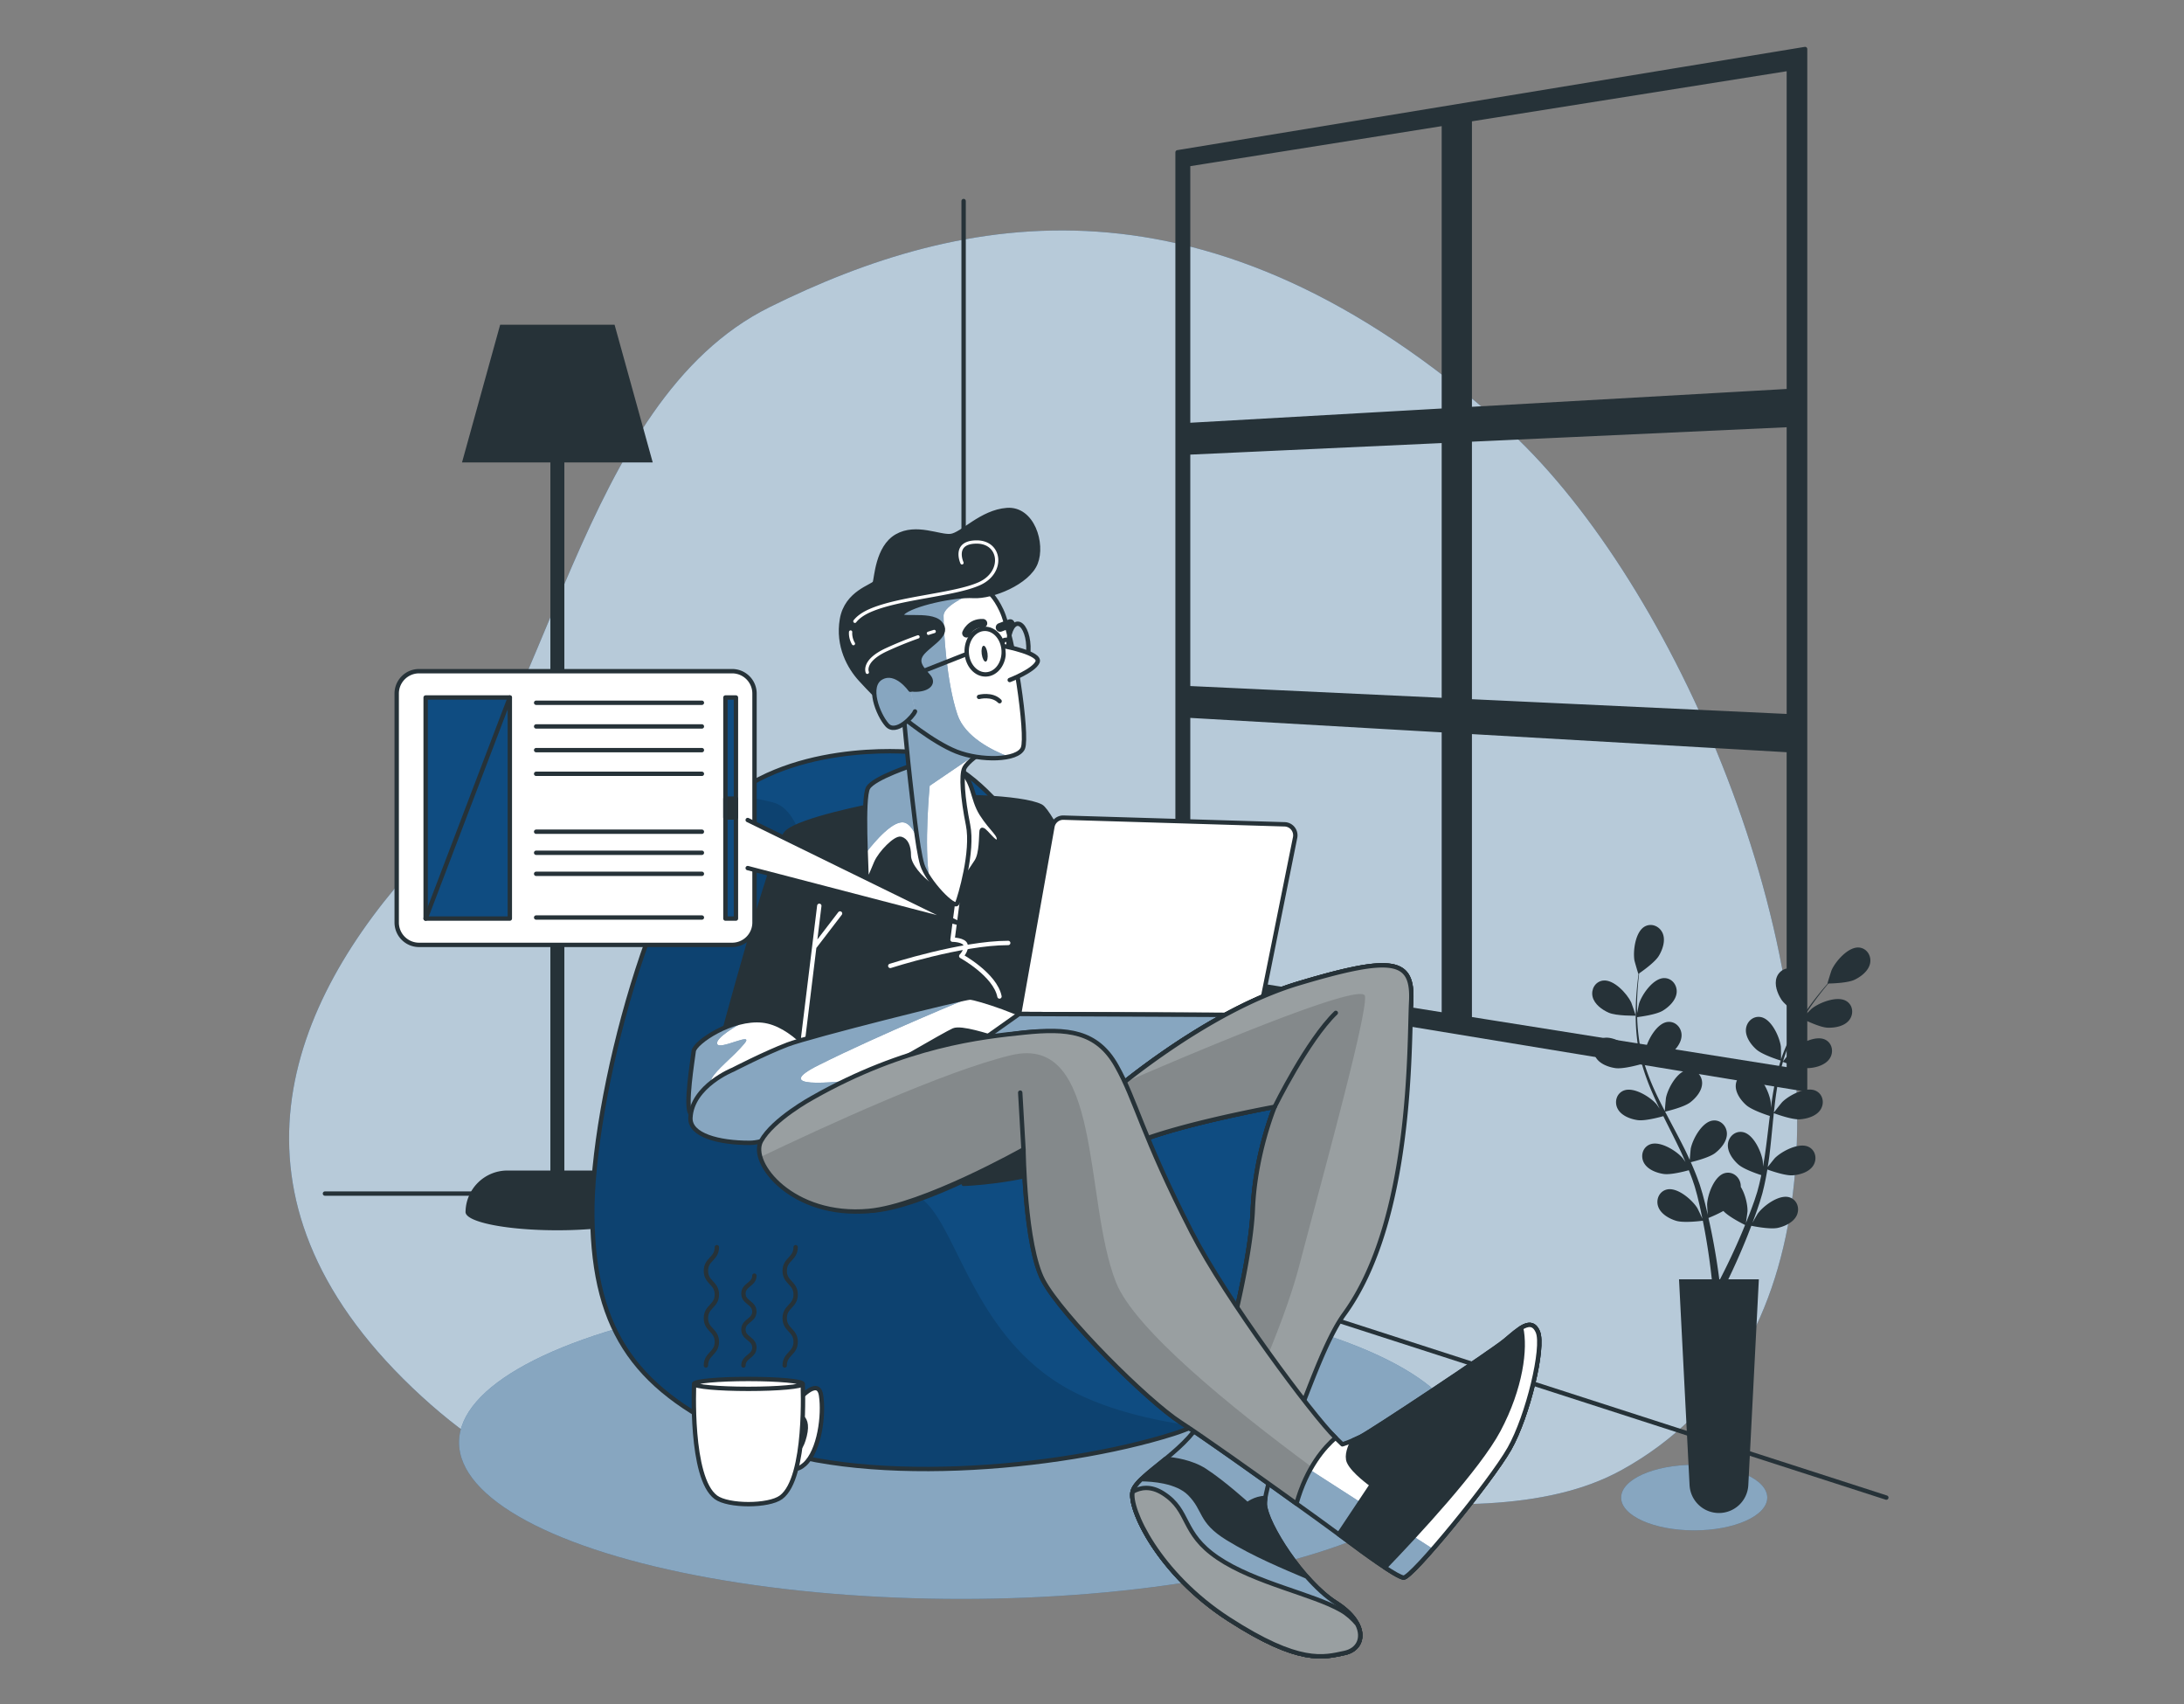 <svg xmlns="http://www.w3.org/2000/svg" xmlns:xlink="http://www.w3.org/1999/xlink" xml:space="preserve" style="enable-background:new 0 0 500 500" viewBox="0 60 500 390"><rect x="0" y="60" width="500" height="390" fill="#808080" stroke="none"/><path d="M410.461 333.102c7.476-61.053-28.744-142.198-66.297-175.706-67.793-60.492-124.114-48.794-167.919-27.126-43.805 21.668-50.063 94.005-80.309 126.734-30.246 32.729-47.452 76.751-1.561 120.574 45.891 43.823 82.913 21.555 130.89 18.778 47.977-2.777 111.598 19.104 146.018.077 24.034-13.287 35.874-36.346 39.178-63.331z" style="fill:#0f4c81"/><path d="M410.461 333.102c7.476-61.053-28.744-142.198-66.297-175.706-67.793-60.492-124.114-48.794-167.919-27.126-43.805 21.668-50.063 94.005-80.309 126.734-30.246 32.729-47.452 76.751-1.561 120.574 45.891 43.823 82.913 21.555 130.89 18.778 47.977-2.777 111.598 19.104 146.018.077 24.034-13.287 35.874-36.346 39.178-63.331z" style="opacity:.7;fill:#fff"/><path d="M220.608 330.952V106.013M74.393 333.177h141.892l215.567 69.582" style="fill:none;stroke:#263238;stroke-linecap:round;stroke-linejoin:round;stroke-miterlimit:10"/><path d="M139.032 327.902h-9.829V165.837h20.23l-8.732-31.51h-26.196l-8.732 31.51h20.229v162.065h-9.829c-5.241 0-9.493 4.201-9.591 9.418-.002.024-.009.048-.009.072 0 .011.004.021.004.031 0 .026-.004.052-.004.079h.014c.294 2.26 9.578 4.075 20.996 4.075 11.419 0 20.703-1.815 20.997-4.075h.052a9.6 9.6 0 0 0-9.6-9.6z" style="fill:#263238"/><path d="M269.589 94.858v190.825l143.667 23.636V71.222L269.589 94.858zm139.943 54.64-73.049 4.137V87.342l73.049-11.624v73.78zm-73.049 11.115 73.049-3.349v66.661l-73.049-3.415v-59.897zm-5.928 59.619-58.552-2.737V163.57l58.552-2.685v59.347zm0-131.947v65.686l-58.552 3.316V97.602l58.552-9.317zm-58.552 135.493 58.552 3.369v65.109l-58.552-9.317v-59.161zm64.48 69.421v-65.712l73.049 4.203v73.133l-73.049-11.624z" style="fill:#263238;stroke:#263238;stroke-linecap:round;stroke-linejoin:round;stroke-miterlimit:10"/><ellipse cx="220.037" cy="390.139" rx="114.946" ry="35.814" style="fill:#0f4c81"/><ellipse cx="220.037" cy="390.139" rx="114.946" ry="35.814" style="opacity:.5;fill:#fff"/><defs><path id="a" d="M210.326 232.238s-26.05-3.085-43.188 10.283-31.877 69.237-31.534 95.972c.343 26.735 10.283 40.103 35.304 51.071 25.021 10.968 71.637 6.855 97.686-1.371 26.05-8.226 34.619-37.018 34.276-52.442-.343-15.424-17.481-33.248-23.308-37.018-5.827-3.77-22.279-11.654-30.506-23.993-8.225-12.34-20.222-39.075-38.73-42.502z"/></defs><use xlink:href="#a" style="overflow:visible;fill:#0f4c81"/><clipPath id="b"><use xlink:href="#a" style="overflow:visible"/></clipPath><path d="M273.372 386.372c-9.85-1.33-21.53-4.003-30.372-9.372-18.667-11.333-23.333-32.667-30-40.667-6.667-8-18.667-7.333-24-16-5.333-8.667 3.333-72.667-12-76.667-4.12-1.075-7.222-1.424-9.566-1.365-.098.075-.199.143-.296.218-17.138 13.368-31.877 69.237-31.534 95.973.343 26.735 10.283 40.103 35.304 51.071 25.021 10.968 71.637 6.855 97.686-1.371a43.665 43.665 0 0 0 4.778-1.82z" style="opacity:.13;clip-path:url(#b)"/><use xlink:href="#a" style="overflow:visible;fill:none;stroke:#263238;stroke-linecap:round;stroke-linejoin:round;stroke-miterlimit:10"/><path d="M200.068 244.319s-17 3.25-20 6.25-15.5 50-15.5 50 5.5-1.5 10.5.5 5.5 7.25 6 9.75.75 9 .75 9 50.534-4.514 61.284-7.014 27.11-3.65 27.11-3.65-27.644-62.336-31.894-64.586-22-2.5-24.5-2-13.75 1.75-13.75 1.75z" style="fill:#263238;stroke:#263238;stroke-linecap:round;stroke-linejoin:round;stroke-miterlimit:10"/><path d="m183.318 302.069 4.25-34.75M186.568 276.569l5.75-7.5M203.818 281.069s16.25-5.25 27-5.25" style="fill:none;stroke:#fff;stroke-linecap:round;stroke-linejoin:round;stroke-miterlimit:10"/><path d="m219.156 266.736-1.088 8.333s2.75 0 3 1.25-1 2.5-1 2.5 7.75 4.25 8.75 9.25" style="fill:none;stroke:#fff;stroke-linecap:round;stroke-linejoin:round;stroke-miterlimit:10"/><defs><path id="c" d="M209.401 234.986s-9.333 3-10.667 5.333c-1.333 2.333-.333 18.667-.333 20.667s1.167-1.167 2.167-3.5c1-2.333 4.5-5.833 5.667-5.5 1.167.333 1.833 1.667 1.833 3.833 0 2.167 2.667 5.167 5 6.833 2.333 1.667 4.5 3.333 4.5 3.333s4.833-7 6-8.833c1.167-1.833 1-5.667 1.167-7 .167-1.333 3.167 3.667 3.833 2.333.667-1.333-1.5-2.5-3.833-6.167s-1.667-7.5-5.167-10.167c-3.5-2.665-7.5-1.832-10.167-1.165z"/></defs><use xlink:href="#c" style="overflow:visible;fill:#fff"/><clipPath id="d"><use xlink:href="#c" style="overflow:visible"/></clipPath><path d="M198.735 240.319c-.89 1.557-.74 9.344-.543 14.951 2.125-2.743 6.514-7.915 9.057-6.937 3.237 1.245 4.482 10.458 4.482 10.458l-2.187-23.84-.143.035s-9.333 3-10.666 5.333z" style="clip-path:url(#d);fill:#0f4c81"/><path d="M198.735 240.319c-.89 1.557-.74 9.344-.543 14.951 2.125-2.743 6.514-7.915 9.057-6.937 3.237 1.245 4.482 10.458 4.482 10.458l-2.187-23.84-.143.035s-9.333 3-10.666 5.333z" style="opacity:.5;clip-path:url(#d);fill:#fff"/><use xlink:href="#c" style="overflow:visible;fill:none;stroke:#263238;stroke-linecap:round;stroke-linejoin:round;stroke-miterlimit:10"/><defs><path id="e" d="M187.318 302.569s-5.75-8.25-12.75-9-15.5 5-15.75 7-2 12.75-.75 14.25 6 2.75 15.25-.25 13-6.75 14-12z"/></defs><use xlink:href="#e" style="overflow:visible;fill:#fff"/><clipPath id="f"><use xlink:href="#e" style="overflow:visible"/></clipPath><path d="M163.925 314.565s-1.992-5.727-.996-7.719 4.98-4.98 7.47-7.968c2.49-2.988-5.831 1.691-6.225 0-.317-1.361 4.384-4.075 6.235-5.085-5.82 1.114-11.39 5.162-11.591 6.776-.25 2-2 12.75-.75 14.25.645.774 2.232 1.477 4.881 1.568.603-1.052.976-1.822.976-1.822z" style="clip-path:url(#f);fill:#0f4c81"/><path d="M163.925 314.565s-1.992-5.727-.996-7.719 4.98-4.98 7.47-7.968c2.49-2.988-5.831 1.691-6.225 0-.317-1.361 4.384-4.075 6.235-5.085-5.82 1.114-11.39 5.162-11.591 6.776-.25 2-2 12.75-.75 14.25.645.774 2.232 1.477 4.881 1.568.603-1.052.976-1.822.976-1.822z" style="opacity:.5;clip-path:url(#f);fill:#fff"/><use xlink:href="#e" style="overflow:visible;fill:none;stroke:#263238;stroke-linecap:round;stroke-linejoin:round;stroke-miterlimit:10"/><defs><path id="g" d="M167.818 304.819s-9.382 3.724-9.75 11c-.204 4.026 6.5 5.75 13.5 5.75s17-8.75 23.5-12.5 21.5-12.5 23.25-13.25 7.75 1.25 10.25 2 7.25.75 7.25.75 3.5 5.5 5.25 5.5-3.75-8.25-4.5-10-13-5.75-14.5-5.75-36.5 8.75-41.75 10.75-12.5 5.75-12.5 5.75z"/></defs><use xlink:href="#g" style="overflow:visible;fill:#fff"/><clipPath id="h"><use xlink:href="#g" style="overflow:visible"/></clipPath><path d="M187.425 303.778c14.296-7.148 34.643-15.459 34.643-15.459-1.5 0-36.5 8.75-41.75 10.75s-12.5 5.75-12.5 5.75-9.382 3.724-9.75 11c-.204 4.026 6.5 5.75 13.5 5.75s17-8.75 23.5-12.5c1.103-.636 2.453-1.418 3.939-2.279-9.551 1.23-22.312 2.353-11.582-3.012z" style="clip-path:url(#h);fill:#0f4c81"/><path d="M187.425 303.778c14.296-7.148 34.643-15.459 34.643-15.459-1.5 0-36.5 8.75-41.75 10.75s-12.5 5.75-12.5 5.75-9.382 3.724-9.75 11c-.204 4.026 6.5 5.75 13.5 5.75s17-8.75 23.5-12.5c1.103-.636 2.453-1.418 3.939-2.279-9.551 1.23-22.312 2.353-11.582-3.012z" style="opacity:.5;clip-path:url(#h);fill:#fff"/><use xlink:href="#g" style="overflow:visible;fill:none;stroke:#263238;stroke-linecap:round;stroke-linejoin:round;stroke-miterlimit:10"/><path d="m240.936 249.217-7.618 42.853 55 .25 8.181-40.636a2.523 2.523 0 0 0-2.398-3.021l-50.602-1.527a2.524 2.524 0 0 0-2.563 2.081z" style="fill:#fff;stroke:#263238;stroke-linecap:round;stroke-linejoin:round;stroke-miterlimit:10"/><defs><path id="i" d="m233.318 292.069-26.781 18.942 61.25-1.75 20.531-16.942z"/></defs><use xlink:href="#i" style="overflow:visible;fill:#fff"/><clipPath id="j"><use xlink:href="#i" style="overflow:visible"/></clipPath><path d="m233.318 292.069-26.781 18.942 61.25-1.75 20.531-16.942z" style="clip-path:url(#j);fill:#0f4c81"/><path d="m233.318 292.069-26.781 18.942 61.25-1.75 20.531-16.942z" style="opacity:.5;clip-path:url(#j);fill:#fff"/><use xlink:href="#i" style="overflow:visible;fill:none;stroke:#263238;stroke-linecap:round;stroke-linejoin:round;stroke-miterlimit:10"/><defs><path id="k" d="M253.568 310.819s22-19.25 43.75-25.75 26.25-5.5 25.75 4.25-11 60.75-18 73.75-15.75 36.75-15.5 41.25 8.75 17.75 16.25 22.5 6.75 10.5 2 11.5-10.25 2.75-26.5-7.75-23-25.5-22-29.25 11.5-8.75 15.75-16.25 11.25-35.5 11.75-48.25 5-23.5 5-23.5-27.5 5-35.5 10l-2.75-12.5z"/></defs><use xlink:href="#k" style="overflow:visible;fill:#fff"/><clipPath id="l"><use xlink:href="#k" style="overflow:visible"/></clipPath><path d="M253.568 310.819s22-19.25 43.75-25.75 26.25-5.5 25.75 4.25-11 60.75-18 73.75-15.75 36.75-15.5 41.25 8.75 17.75 16.25 22.5 6.75 10.5 2 11.5-10.25 2.75-26.5-7.75-23-25.5-22-29.25 11.5-8.75 15.75-16.25 11.25-35.5 11.75-48.25 5-23.5 5-23.5-27.5 5-35.5 10l-2.75-12.5z" style="clip-path:url(#l);fill:#0f4c81"/><path d="M253.568 310.819s22-19.25 43.75-25.75 26.25-5.5 25.75 4.25-11 60.75-18 73.75-15.75 36.75-15.5 41.25 8.75 17.75 16.25 22.5 6.75 10.5 2 11.5-10.25 2.75-26.5-7.75-23-25.5-22-29.25 11.5-8.75 15.75-16.25 11.25-35.5 11.75-48.25 5-23.5 5-23.5-27.5 5-35.5 10l-2.75-12.5z" style="opacity:.5;clip-path:url(#l);fill:#fff"/><use xlink:href="#k" style="overflow:visible;fill:none;stroke:#263238;stroke-linecap:round;stroke-linejoin:round;stroke-miterlimit:10"/><path d="M275.068 385.069a18.467 18.467 0 0 1-1.063 1.639c3.856.433 9.421 1.799 14.063 5.861a45.539 45.539 0 0 1 3.419 3.306c2.928-9.345 8.681-23.706 13.581-32.806 7-13 17.5-64 18-73.75s-4-10.75-25.75-4.25-43.75 25.75-43.75 25.75l2.75 12.5c8-5 35.5-10 35.5-10s-4.5 10.75-5 23.5-7.5 40.75-11.75 48.25z" style="fill:#fff;stroke:#263238;stroke-linecap:round;stroke-linejoin:round;stroke-miterlimit:10"/><defs><path id="m" d="M275.068 385.069a18.467 18.467 0 0 1-1.063 1.639c3.856.433 9.421 1.799 14.063 5.861a45.539 45.539 0 0 1 3.419 3.306c4.793-6.432 10.18-26.75 16.262-35.106 15.715-21.59 14.819-61.7 15.319-71.45s-4-10.75-25.75-4.25-43.75 25.75-43.75 25.75l2.75 12.5c8-5 35.5-10 35.5-10s-4.5 10.75-5 23.5-7.5 40.75-11.75 48.25z"/></defs><use xlink:href="#m" style="overflow:visible;fill:#263238"/><clipPath id="n"><use xlink:href="#m" style="overflow:visible"/></clipPath><path d="M275.068 385.069a18.467 18.467 0 0 1-1.063 1.639c3.856.433 9.421 1.799 14.063 5.861a45.539 45.539 0 0 1 3.419 3.306c4.793-6.432 10.18-26.75 16.262-35.106 15.715-21.59 14.819-61.7 15.319-71.45s-4-10.75-25.75-4.25-43.75 25.75-43.75 25.75l2.75 12.5c8-5 35.5-10 35.5-10s-4.5 10.75-5 23.5-7.5 40.75-11.75 48.25z" style="opacity:.53;clip-path:url(#n);fill:#fff"/><path d="M312.5 288c-.395-3.55-39.063 12.815-55.37 19.882-2.263 1.803-3.562 2.937-3.562 2.937l2.75 12.5c8-5 35.5-10 35.5-10s-4.5 10.75-5 23.5-7.5 40.75-11.75 48.25a18.467 18.467 0 0 1-1.063 1.639c2.251.253 5.084.829 7.975 2.068 6.056-12.804 12.473-27.648 15.519-39.276C303 328.5 313 292.5 312.5 288z" style="opacity:.14;clip-path:url(#n)"/><path d="M291.818 313.319s7.5-15.25 14-21.5" style="clip-path:url(#n);fill:none;stroke:#263238;stroke-linecap:round;stroke-linejoin:round;stroke-miterlimit:10"/><use xlink:href="#m" style="overflow:visible;fill:none;stroke:#263238;stroke-linecap:round;stroke-linejoin:round;stroke-miterlimit:10"/><path d="M220.608 330.952s12.339-.343 23.65-4.456c11.311-4.113-9.255-11.654-17.138-7.541-7.883 4.114-6.512 11.997-6.512 11.997z" style="fill:#263238;stroke:#263238;stroke-linecap:round;stroke-linejoin:round;stroke-miterlimit:10"/><defs><path id="o" d="M188.068 314.819s-8 4.5-10.75 9.5 9.083 13.333 21.583 12.833 35.417-14.083 35.417-14.083.25 22 4.5 30 23.75 27.5 31.5 32.5 33.75 23.75 37.75 26.75 11.5 8.5 13.25 8.75 20-22 24.25-29.5 8-23.25 6.5-26.75-4.5-.5-7.5 2-30.5 20.75-33 22-4.25 1.75-4.25 1.75-22.5-21.5-34.5-38-13-37.75-17.5-45.75-11-11.5-20.75-10.5-30 6.25-46.5 18.5z"/></defs><use xlink:href="#o" style="overflow:visible;fill:#fff"/><clipPath id="p"><use xlink:href="#o" style="overflow:visible"/></clipPath><path d="M293.853 402.021c6.676 4.784 12.491 9.005 14.215 10.298 4 3 11.5 8.5 13.25 8.75.621.089 3.32-2.659 6.731-6.569l-28.631-18.416-5.565 5.937z" style="clip-path:url(#p);fill:#0f4c81"/><path d="M293.853 402.021c6.676 4.784 12.491 9.005 14.215 10.298 4 3 11.5 8.5 13.25 8.75.621.089 3.32-2.659 6.731-6.569l-28.631-18.416-5.565 5.937z" style="opacity:.5;clip-path:url(#p);fill:#fff"/><use xlink:href="#o" style="overflow:visible;fill:none;stroke:#263238;stroke-linecap:round;stroke-linejoin:round;stroke-miterlimit:10"/><defs><path id="q" d="M305.766 389.066c-5.287-5.158-25.12-31.768-32.947-47.066-11.47-22.418-12.705-30.059-17.205-38.059s-11.296-8.623-21.046-7.623-27.195 2.81-48.599 14.949c0 0-8.984 4.884-11.734 9.884s7.262 17.59 24.667 16c12.458-1.138 35.417-14.083 35.417-14.083s.25 22 4.5 30 23.75 27.5 31.5 32.5c4.915 3.171 17.165 11.868 26.493 18.575 2.34-8.371 6.472-12.958 8.954-15.077z"/></defs><use xlink:href="#q" style="overflow:visible;fill:#263238"/><clipPath id="r"><use xlink:href="#q" style="overflow:visible"/></clipPath><path d="M305.766 389.066c-5.287-5.158-25.12-31.768-32.947-47.066-11.47-22.418-12.705-30.059-17.205-38.059s-11.296-8.623-21.046-7.623-27.195 2.81-48.599 14.949c0 0-8.984 4.884-11.734 9.884s7.262 17.59 24.667 16c12.458-1.138 35.417-14.083 35.417-14.083s.25 22 4.5 30 23.75 27.5 31.5 32.5c4.915 3.171 17.165 11.868 26.493 18.575 2.34-8.371 6.472-12.958 8.954-15.077z" style="opacity:.53;clip-path:url(#r);fill:#fff"/><path d="M255.5 353.5c-7.5-19-3-57-24-52-15.303 3.644-43.346 16.578-57.438 23.329 1.664 5.738 10.865 13.601 24.839 12.324 12.458-1.138 35.417-14.083 35.417-14.083s.25 22 4.5 30 23.75 27.5 31.5 32.5c4.915 3.171 17.165 11.868 26.493 18.575.947-3.385 2.187-6.142 3.492-8.377-18.62-13.755-40.617-31.662-44.803-42.268z" style="opacity:.14;clip-path:url(#r)"/><path d="m234.318 323.069-.75-13" style="clip-path:url(#r);fill:none;stroke:#263238;stroke-linecap:round;stroke-linejoin:round;stroke-miterlimit:10"/><use xlink:href="#q" style="overflow:visible;fill:none;stroke:#263238;stroke-linecap:round;stroke-linejoin:round;stroke-miterlimit:10"/><path d="M308.068 412.319c4 3 11.5 8.5 13.25 8.75s20-22 24.25-29.5 8-23.25 6.5-26.75-4.5-.5-7.5 2-30.5 20.75-33 22c-.655.327-1.254.601-1.788.83-.724 1.368-1.596 3.494-.962 4.92 1 2.25 5.25 5.25 5.25 5.25l-7.563 11.345c.673.494 1.208.889 1.563 1.155z" style="fill:#263238;stroke:#263238;stroke-linecap:round;stroke-linejoin:round;stroke-miterlimit:10"/><defs><path id="s" d="M345.568 391.569c4.25-7.5 8-23.25 6.5-26.75-.869-2.028-2.243-1.868-3.827-.894 1.052 4.678-.01 13.688-5.173 23.394-4.607 8.66-18.847 23.966-26.022 31.421 1.947 1.283 3.572 2.229 4.272 2.329 1.75.25 20-22 24.25-29.5z"/></defs><use xlink:href="#s" style="overflow:visible;fill:#fff"/><clipPath id="t"><use xlink:href="#s" style="overflow:visible"/></clipPath><path d="M321.574 421.004c.064-.029.135-.068.213-.117.023-.015.044-.025.068-.042.101-.067.213-.15.335-.245l.119-.097c.092-.075.189-.157.291-.246.054-.047.107-.093.163-.144a21.307 21.307 0 0 0 .63-.59 31.396 31.396 0 0 0 .887-.887c.229-.236.467-.484.715-.747l.114-.12c.145-.155.296-.317.447-.481l.176-.191c.523-.569 1.077-1.185 1.656-1.841l.045-.051.614-.699.003-.004-4.365-2.808a457.88 457.88 0 0 1-6.638 7.048c.231.152.457.299.677.441l.094.06c.211.135.418.266.618.39l.012.008c.342.212.659.399.96.571.094.053.19.11.279.159.098.054.188.101.28.149a14.115 14.115 0 0 0 .537.267c.109.05.21.092.305.129.051.02.104.042.151.059.135.047.259.083.359.097a.432.432 0 0 0 .189-.037l.066-.031z" style="clip-path:url(#t);fill:#0f4c81"/><path d="M321.574 421.004c.064-.029.135-.068.213-.117.023-.015.044-.025.068-.042.101-.067.213-.15.335-.245l.119-.097c.092-.075.189-.157.291-.246.054-.047.107-.093.163-.144a21.307 21.307 0 0 0 .63-.59 31.396 31.396 0 0 0 .887-.887c.229-.236.467-.484.715-.747l.114-.12c.145-.155.296-.317.447-.481l.176-.191c.523-.569 1.077-1.185 1.656-1.841l.045-.051.614-.699.003-.004-4.365-2.808a457.88 457.88 0 0 1-6.638 7.048c.231.152.457.299.677.441l.094.06c.211.135.418.266.618.39l.012.008c.342.212.659.399.96.571.094.053.19.11.279.159.098.054.188.101.28.149a14.115 14.115 0 0 0 .537.267c.109.05.21.092.305.129.051.02.104.042.151.059.135.047.259.083.359.097a.432.432 0 0 0 .189-.037l.066-.031z" style="opacity:.5;clip-path:url(#t);fill:#fff"/><use xlink:href="#s" style="overflow:visible;fill:none;stroke:#263238;stroke-linecap:round;stroke-linejoin:round;stroke-miterlimit:10"/><path d="M305.818 426.819c-7.5-4.75-16-18-16.25-22.5-.02-.366.025-.87.117-1.474-2.375.029-4.117 1.474-4.117 1.474s-5.5-5-9.75-7.75c-3.045-1.97-6.976-2.526-8.968-2.685-3.631 2.981-6.988 5.395-7.532 7.435-1 3.75 5.75 18.75 22 29.25s21.75 8.75 26.5 7.75 5.5-6.75-2-11.5z" style="fill:#263238;stroke:#263238;stroke-linecap:round;stroke-linejoin:round;stroke-miterlimit:10"/><defs><path id="u" d="M305.818 426.819c-2.214-1.402-4.512-3.554-6.663-5.994-5.16-2.191-12.044-5.037-18.087-8.756-6.5-4-5-6.5-8.75-10.25-2.878-2.878-8.539-3.251-11.024-3.27-1.025.998-1.749 1.917-1.976 2.77-1 3.75 5.75 18.75 22 29.25s21.75 8.75 26.5 7.75 5.5-6.75-2-11.5z"/></defs><use xlink:href="#u" style="overflow:visible;fill:#fff"/><clipPath id="v"><use xlink:href="#u" style="overflow:visible"/></clipPath><path d="M305.818 426.819c-2.214-1.402-4.512-3.554-6.663-5.994-5.16-2.191-12.044-5.037-18.087-8.756-6.5-4-5-6.5-8.75-10.25-2.878-2.878-8.539-3.251-11.024-3.27-1.025.998-1.749 1.917-1.976 2.77-1 3.75 5.75 18.75 22 29.25s21.75 8.75 26.5 7.75 5.5-6.75-2-11.5z" style="clip-path:url(#v);fill:#0f4c81"/><path d="M305.818 426.819c-2.214-1.402-4.512-3.554-6.663-5.994-5.16-2.191-12.044-5.037-18.087-8.756-6.5-4-5-6.5-8.75-10.25-2.878-2.878-8.539-3.251-11.024-3.27-1.025.998-1.749 1.917-1.976 2.77-1 3.75 5.75 18.75 22 29.25s21.75 8.75 26.5 7.75 5.5-6.75-2-11.5z" style="opacity:.5;clip-path:url(#v);fill:#fff"/><use xlink:href="#u" style="overflow:visible;fill:none;stroke:#263238;stroke-linecap:round;stroke-linejoin:round;stroke-miterlimit:10"/><defs><path id="w" d="M307.068 428.569c-6.5-3.75-19.75-6.25-28.25-12s-6.25-10.75-12.5-14.75c-2.872-1.838-5.266-1.405-7.018-.401-.868 3.898 5.899 18.736 22.018 29.151 16.25 10.5 21.75 8.75 26.5 7.75 3.157-.665 4.529-3.43 2.904-6.604-1.026-1.232-2.239-2.329-3.654-3.146z"/></defs><use xlink:href="#w" style="overflow:visible;fill:#263238"/><clipPath id="x"><use xlink:href="#w" style="overflow:visible"/></clipPath><path d="M307.068 428.569c-6.5-3.75-19.75-6.25-28.25-12s-6.25-10.75-12.5-14.75c-2.872-1.838-5.266-1.405-7.018-.401-.868 3.898 5.899 18.736 22.018 29.151 16.25 10.5 21.75 8.75 26.5 7.75 3.157-.665 4.529-3.43 2.904-6.604-1.026-1.232-2.239-2.329-3.654-3.146z" style="opacity:.53;clip-path:url(#x);fill:#fff"/><use xlink:href="#w" style="overflow:visible;fill:none;stroke:#263238;stroke-linecap:round;stroke-linejoin:round;stroke-miterlimit:10"/><path d="M182.491 380.749s4.799-5.827 5.484-1.371c.686 4.456-.343 12.682-3.77 15.767-3.428 3.085-5.141-1.714-5.141-1.714l2.056-2.742s1.714 3.428 3.085-2.057c1.371-5.484-2.742-4.799-2.742-4.799l1.028-3.084z" style="fill:#fff;stroke:#263238;stroke-linecap:round;stroke-linejoin:round;stroke-miterlimit:10"/><path d="M178.817 402.685c-2.84 2.102-12.092 2.102-14.932 0-6.01-4.449-4.977-25.945-4.977-25.945h24.864s1.055 21.496-4.955 25.945z" style="fill:#fff;stroke:#263238;stroke-linecap:round;stroke-linejoin:round;stroke-miterlimit:10"/><path d="M161.61 372.523c0-2.707 2.506-2.707 2.506-5.414 0-2.705-2.506-2.705-2.506-5.411 0-2.708 2.506-2.708 2.506-5.415 0-2.71-2.506-2.71-2.506-5.419 0-2.71 2.506-2.71 2.506-5.419M170.2 372.523c0-2.055 2.506-2.055 2.506-4.109 0-2.055-2.506-2.055-2.506-4.11 0-2.057 2.506-2.057 2.506-4.114 0-2.058-2.506-2.058-2.506-4.116s2.506-2.058 2.506-4.116M179.648 372.523c0-2.707 2.506-2.707 2.506-5.414 0-2.705-2.506-2.705-2.506-5.411 0-2.708 2.506-2.708 2.506-5.415 0-2.71-2.506-2.71-2.506-5.419 0-2.71 2.506-2.71 2.506-5.419" style="fill:none;stroke:#263238;stroke-linecap:round;stroke-linejoin:round;stroke-miterlimit:10"/><path d="M183.772 376.74c0 .626-5.566 1.133-12.432 1.133s-12.432-.507-12.432-1.133c0-.625 5.566-1.132 12.432-1.132s12.432.507 12.432 1.132z" style="fill:#fff;stroke:#263238;stroke-linecap:round;stroke-linejoin:round;stroke-miterlimit:10"/><defs><path id="y" d="M206.721 222.024s1.164 12.631 1.655 16.614c.49 3.984 1.609 15.449 2.759 19.24 1.15 3.791 7.414 10.383 8.021 8.858.607-1.525 3.705-11.822 2.463-17.944-1.242-6.123-1.618-11.445-.844-12.977s3.539-3.308 3.539-3.308-4.935-2.475-9.389-5.468c-4.455-2.994-7.59-6.374-8.204-5.015z"/></defs><use xlink:href="#y" style="overflow:visible;fill:#fff"/><clipPath id="z"><use xlink:href="#y" style="overflow:visible"/></clipPath><path d="m222.768 233.093-1.022-1.946c-1.836-1.007-4.397-2.478-6.821-4.108-4.454-2.994-7.59-6.373-8.203-5.015 0 0 1.164 12.631 1.655 16.614.49 3.984 1.609 15.449 2.759 19.24.281.925.869 2.018 1.602 3.118-1.21-7.541.103-21.153.103-21.153l9.927-6.75z" style="clip-path:url(#z);fill:#0f4c81"/><path d="m222.768 233.093-1.022-1.946c-1.836-1.007-4.397-2.478-6.821-4.108-4.454-2.994-7.59-6.373-8.203-5.015 0 0 1.164 12.631 1.655 16.614.49 3.984 1.609 15.449 2.759 19.24.281.925.869 2.018 1.602 3.118-1.21-7.541.103-21.153.103-21.153l9.927-6.75z" style="opacity:.5;clip-path:url(#z);fill:#fff"/><use xlink:href="#y" style="overflow:visible;fill:none;stroke:#263238;stroke-linecap:round;stroke-linejoin:round;stroke-miterlimit:10"/><defs><path id="A" d="M206.255 223.827s7.201 6.028 12.728 8.204c5.526 2.176 14.01 2.06 15.202-.816 1.193-2.876-2.096-25.598-4.943-31.579s-5.898-6.079-10.921-6.534c-5.023-.455-15.091 3.641-16.858 8.498-1.767 4.857.245 11.742 1.711 15.82 1.466 4.077 3.081 6.407 3.081 6.407z"/></defs><use xlink:href="#A" style="overflow:visible;fill:#fff"/><clipPath id="B"><use xlink:href="#A" style="overflow:visible"/></clipPath><path d="M219.194 223.562c-2.552-7.584-3.177-19.458-3.177-22.635 0-2.451 6.38-5.137 9.296-6.237-1.909-1.182-4.129-1.329-6.991-1.588-5.023-.455-15.091 3.641-16.858 8.498-1.767 4.857.245 11.742 1.711 15.82 1.466 4.077 3.081 6.408 3.081 6.408s7.201 6.028 12.728 8.204c3.682 1.45 8.666 1.876 11.942 1.152-3.905-1.493-10.032-4.57-11.732-9.622z" style="clip-path:url(#B);fill:#0f4c81"/><path d="M219.194 223.562c-2.552-7.584-3.177-19.458-3.177-22.635 0-2.451 6.38-5.137 9.296-6.237-1.909-1.182-4.129-1.329-6.991-1.588-5.023-.455-15.091 3.641-16.858 8.498-1.767 4.857.245 11.742 1.711 15.82 1.466 4.077 3.081 6.408 3.081 6.408s7.201 6.028 12.728 8.204c3.682 1.45 8.666 1.876 11.942 1.152-3.905-1.493-10.032-4.57-11.732-9.622z" style="opacity:.5;clip-path:url(#B);fill:#fff"/><use xlink:href="#A" style="overflow:visible;fill:none;stroke:#263238;stroke-linecap:round;stroke-linejoin:round;stroke-miterlimit:10"/><path d="M229.784 208.973c.113 2.88-1.692 5.29-4.032 5.382-2.34.092-4.329-2.168-4.443-5.048-.113-2.88 1.692-5.29 4.032-5.382 2.34-.093 4.329 2.167 4.443 5.048zM235.443 207.879c.113 2.88-.816 5.255-2.076 5.305-1.26.05-2.373-2.245-2.487-5.125-.113-2.88.816-5.255 2.076-5.305 1.26-.049 2.374 2.245 2.487 5.125z" style="fill:none;stroke:#263238;stroke-linecap:round;stroke-linejoin:round;stroke-miterlimit:10"/><path d="M230.077 207.936s8.26 1.571 7.468 3.561c-.792 1.99-6.382 4.14-6.382 4.14" style="fill:#fff;stroke:#263238;stroke-linecap:round;stroke-linejoin:round;stroke-miterlimit:10"/><path d="M229.571 207.017s.116-1.021 1.393-.368M221.076 209.776l-15.02 5.91" style="fill:none;stroke:#263238;stroke-linecap:round;stroke-linejoin:round;stroke-miterlimit:10"/><path d="M221.276 204.919s.923-2.383 3.744-2.259M231.279 202.726l-2.312.874" style="fill:none;stroke:#263238;stroke-width:2;stroke-linecap:round;stroke-linejoin:round;stroke-miterlimit:10"/><path d="M224.136 219.504s2.972-.784 4.709.982" style="fill:none;stroke:#263238;stroke-linecap:round;stroke-linejoin:round;stroke-miterlimit:10"/><path d="M226.075 209.522c.137 1.003-.047 1.857-.412 1.907-.365.05-.772-.723-.909-1.726-.137-1.003.047-1.857.412-1.907.365-.05.772.723.909 1.726z" style="fill:#263238"/><path d="M207.46 215.727s-1.01 1.998 1.824 2.104c2.833.106 4.738-1.275 3.365-2.962-1.372-1.687-3.396-3.348-1.309-5.607 2.088-2.258 6.148-4.159 3.872-6.681-2.276-2.522-10.673-.233-8.577-2.274s11.806-4.164 16.169-3.901c4.363.264 12.501-3.104 14.285-7.526 1.785-4.423-.713-12.594-6.572-12.146-5.858.448-10.225 5.626-12.824 5.945-2.599.32-7.934-2.517-12.403.053s-4.621 9.758-5.022 10.644c-.4.886-6.442 2.212-7.506 8.348-1.064 6.136 1.74 11.031 4.241 13.761 2.501 2.731 3.631 3.775 3.631 3.775l6.826-3.533z" style="fill:#263238;stroke:#263238;stroke-linecap:round;stroke-linejoin:round;stroke-miterlimit:10"/><path d="M194.736 204.651c-.099 1.516.646 2.659.646 2.659M220.233 188.821s-2.187-4.771 3.38-4.771 6.362 6.958.596 9.543c-5.765 2.584-18.29 3.181-25.05 6.163-1.69.746-2.771 1.59-3.442 2.439M210.165 205.761a87.35 87.35 0 0 0-7.229 2.941c-5.567 2.585-4.374 5.169-4.374 5.169M213.871 204.527s-.486.144-1.317.416" style="fill:none;stroke:#fff;stroke-width:.75;stroke-linecap:round;stroke-linejoin:round;stroke-miterlimit:10"/><defs><path id="C" d="M208.415 217.866s-3.23-4.661-6.639-2.786c-3.408 1.875-.753 8.517 1.297 10.83 2.05 2.313 6.016-1.978 6.408-3.081"/></defs><use xlink:href="#C" style="overflow:visible;fill:#fff"/><clipPath id="D"><use xlink:href="#C" style="overflow:visible"/></clipPath><path d="M208.415 217.866s-3.23-4.661-6.639-2.786c-3.408 1.875-.753 8.517 1.297 10.83 2.05 2.313 6.016-1.978 6.408-3.081" style="clip-path:url(#D);fill:#0f4c81"/><path d="M208.415 217.866s-3.23-4.661-6.639-2.786c-3.408 1.875-.753 8.517 1.297 10.83 2.05 2.313 6.016-1.978 6.408-3.081" style="opacity:.5;clip-path:url(#D);fill:#fff"/><use xlink:href="#C" style="overflow:visible;fill:none;stroke:#263238;stroke-linecap:round;stroke-linejoin:round;stroke-miterlimit:10"/><path d="M167.617 276.258H95.939a5.12 5.12 0 0 1-5.12-5.12v-52.403a5.12 5.12 0 0 1 5.12-5.12h71.678a5.12 5.12 0 0 1 5.12 5.12v52.403a5.12 5.12 0 0 1-5.12 5.12z" style="fill:#fff;stroke:#263238;stroke-linecap:round;stroke-linejoin:round;stroke-miterlimit:10"/><path d="m171.177 258.679 48 12.5-48-23.5" style="fill:#fff;stroke:#263238;stroke-linecap:round;stroke-linejoin:round;stroke-miterlimit:10"/><path d="M97.445 219.639h19.275v50.596H97.445zM166.076 219.639h2.409v50.596h-2.409z" style="fill:#0f4c81;stroke:#263238;stroke-linecap:round;stroke-linejoin:round;stroke-miterlimit:10"/><path d="M166.076 242.775h2.409v4.324h-2.409z" style="fill:#263238;stroke:#263238;stroke-linecap:round;stroke-linejoin:round;stroke-miterlimit:10"/><path d="M122.743 220.843h37.947M122.743 226.264h37.947M122.743 231.685h37.947M122.743 237.106h37.947M122.743 250.358h37.947M122.743 255.176h37.947M122.743 259.995h37.947M122.743 269.995h37.947" style="fill:#fff;stroke:#263238;stroke-linecap:round;stroke-linejoin:round;stroke-miterlimit:10"/><path d="m97.445 270.235 19.274-50.596" style="fill:none;stroke:#263238;stroke-linecap:round;stroke-linejoin:round;stroke-miterlimit:10"/><ellipse cx="387.865" cy="402.759" rx="16.726" ry="7.504" style="fill:#0f4c81"/><ellipse cx="387.865" cy="402.759" rx="16.726" ry="7.504" style="opacity:.5;fill:#fff"/><path d="M368.296 291.777c1.79.782 6.169.684 6.172.683.046-.001-.941-2.867-1.024-3.04-.961-2.01-3.999-5.328-6.471-4.994-1.781.241-2.771 2.023-2.369 3.7.411 1.713 2.168 2.985 3.692 3.651z" style="fill:#263238"/><path d="M425.656 276.872c-2.48-.267-5.428 3.132-6.334 5.167-.078.176-.987 3.067-.941 3.067l.053-.001c-.47.533-.967 1.11-1.497 1.751-.97 1.192-2.056 2.548-3.137 4.103-1.085 1.551-2.22 3.267-3.253 5.182-1.038 1.919-2.031 3.989-2.779 6.256-.009.025-.014.053-.022.079.013-.731-.019-2.775-.04-2.932-.286-2.209-2.138-6.31-4.591-6.763-1.767-.326-3.264 1.058-3.405 2.777-.143 1.755 1.129 3.512 2.37 4.621 1.399 1.25 5.284 2.461 5.594 2.556-.692 2.165-1.227 4.442-1.641 6.777a93.267 93.267 0 0 0-.618 4.044 29.814 29.814 0 0 0-.033-1.276c-.287-2.209-2.138-6.309-4.591-6.763-1.768-.327-3.264 1.058-3.405 2.777-.144 1.755 1.129 3.512 2.37 4.62 1.259 1.125 4.55 2.223 5.425 2.503-.064.521-.134 1.042-.196 1.563-.299 2.503-.587 5.003-.944 7.446-.125.861-.281 1.704-.433 2.549a27.399 27.399 0 0 0-.03-1.106c-.286-2.209-2.138-6.31-4.591-6.763-1.767-.327-3.264 1.058-3.405 2.777-.144 1.755 1.129 3.512 2.37 4.62 1.201 1.073 4.23 2.115 5.268 2.451-.182.86-.363 1.722-.578 2.547-.16.56-.274 1.11-.466 1.664l-.529 1.64c-.375 1.03-.755 2.095-1.146 3.091-.266.694-.534 1.351-.8 2.014.135-.855.364-2.536.367-2.679.034-1.48-.491-3.885-1.537-5.577a3.479 3.479 0 0 0-.041-.653c-.273-1.703-1.873-2.967-3.61-2.505-2.411.642-3.94 4.873-4.054 7.098-.007.131.079 1.563.148 2.466-.121-.525-.233-1.035-.365-1.573-.253-1.066-.537-2.123-.838-3.261l-.499-1.649c-.155-.554-.389-1.12-.582-1.686a60.228 60.228 0 0 0-1.603-3.897c.933-.224 4.235-1.066 5.561-2.083 1.32-1.013 2.72-2.67 2.707-4.431-.012-1.724-1.401-3.217-3.188-3.023-2.48.269-4.633 4.22-5.083 6.402-.028.136-.175 1.738-.239 2.619-.355-.776-.705-1.552-1.089-2.325-1.108-2.233-2.3-4.458-3.479-6.683-.362-.682-.713-1.365-1.069-2.047.333-.076 4.28-.992 5.765-2.131 1.32-1.013 2.72-2.67 2.708-4.431-.012-1.724-1.402-3.216-3.189-3.022-2.48.269-4.632 4.22-5.083 6.402-.034.164-.242 2.47-.266 3.058-.781-1.504-1.546-3.009-2.239-4.525-.96-2.089-1.786-4.192-2.435-6.288.155-.035 4.278-.972 5.8-2.139 1.32-1.013 2.72-2.67 2.707-4.431-.012-1.724-1.402-3.216-3.188-3.022-2.48.269-4.633 4.22-5.083 6.402-.035.172-.258 2.651-.266 3.104-.038-.125-.092-.25-.129-.375-.665-2.247-1.027-4.507-1.262-6.64a44.268 44.268 0 0 1-.239-3.592c.786-.096 4.373-.573 5.858-1.472 1.423-.862 2.997-2.355 3.178-4.107.177-1.715-1.04-3.351-2.837-3.354-2.495-.005-5.068 3.686-5.755 5.805-.037.115-.287 1.329-.457 2.215-.008-.524-.026-1.065-.024-1.568.004-1.886.123-3.614.241-5.143.074-.869.158-1.653.245-2.386.722-.497 3.607-2.533 4.495-3.989.866-1.421 1.574-3.471.928-5.109-.633-1.604-2.467-2.495-4.064-1.67-2.216 1.146-2.799 5.607-2.433 7.804.032.19.869 3.103.907 3.077l.044-.03a73.602 73.602 0 0 0-.282 2.286c-.152 1.529-.309 3.259-.353 5.153-.049 1.892-.05 3.95.146 6.117.193 2.172.507 4.448 1.133 6.75.007.026.018.052.025.078-.392-.616-1.547-2.304-1.651-2.423-1.457-1.685-5.264-4.083-7.56-3.108-1.654.703-2.139 2.683-1.308 4.195.849 1.543 2.879 2.306 4.526 2.546 1.857.271 5.765-.862 6.075-.954.617 2.188 1.428 4.382 2.37 6.558a93.103 93.103 0 0 0 1.715 3.714 33.211 33.211 0 0 0-.731-1.047c-1.458-1.685-5.264-4.083-7.56-3.108-1.655.702-2.139 2.683-1.308 4.194.848 1.543 2.879 2.307 4.526 2.546 1.671.243 5.022-.656 5.905-.906.234.47.463.943.698 1.412 1.132 2.253 2.271 4.497 3.32 6.732.37.788.706 1.576 1.045 2.365a26.61 26.61 0 0 0-.635-.906c-1.458-1.685-5.264-4.083-7.56-3.108-1.654.703-2.139 2.683-1.308 4.194.848 1.543 2.879 2.306 4.525 2.546 1.594.232 4.695-.57 5.746-.862.322.818.647 1.636.923 2.443.176.555.384 1.078.529 1.645l.463 1.66c.256 1.066.526 2.164.749 3.21.161.726.301 1.422.443 2.121-.359-.788-1.096-2.316-1.172-2.437-1.185-1.886-4.585-4.833-7.002-4.217-1.741.444-2.521 2.328-1.928 3.948.605 1.654 2.496 2.716 4.087 3.203 1.752.535 5.631.046 6.115-.018.233 1.159.448 2.288.633 3.357a152.907 152.907 0 0 1 1.425 10.05h-7.507l2.414 47.103a6.733 6.733 0 0 0 6.724 6.388 6.732 6.732 0 0 0 6.724-6.388l2.414-47.103h-6.995l.155-.321c.96-1.999 2.291-4.873 3.728-8.389.457-1.11.923-2.305 1.39-3.537.469.098 4.309.878 6.098.474 1.623-.367 3.588-1.285 4.315-2.889.711-1.571.075-3.508-1.629-4.08-2.364-.794-5.974 1.891-7.297 3.684-.078.106-.797 1.348-1.237 2.138.188-.504.376-.992.564-1.513.377-1.029.724-2.066 1.1-3.182l.494-1.651c.177-.548.294-1.149.445-1.728a60.42 60.42 0 0 0 .813-4.134c.902.328 4.12 1.448 5.788 1.331 1.659-.117 3.741-.726 4.702-2.202.941-1.445.605-3.456-.992-4.28-2.217-1.143-6.192.965-7.771 2.536-.098.098-1.105 1.353-1.644 2.053.133-.843.269-1.683.375-2.54.307-2.473.541-4.987.785-7.493.074-.768.158-1.532.238-2.297.319.12 4.116 1.534 5.984 1.403 1.66-.116 3.742-.726 4.703-2.202.941-1.445.605-3.456-.992-4.28-2.217-1.144-6.192.964-7.771 2.536-.119.118-1.564 1.926-1.909 2.404.178-1.685.371-3.363.629-5.009.352-2.272.823-4.482 1.438-6.588.149.056 4.105 1.549 6.018 1.415 1.66-.116 3.742-.726 4.703-2.202.941-1.445.605-3.456-.992-4.28-2.217-1.144-6.192.964-7.771 2.536-.124.123-1.678 2.069-1.934 2.442.037-.125.061-.259.1-.383.685-2.241 1.63-4.326 2.61-6.234a44.033 44.033 0 0 1 1.783-3.128c.708.354 3.963 1.934 5.698 2.003 1.663.067 3.799-.311 4.916-1.672 1.094-1.333.981-3.369-.516-4.363-2.078-1.38-6.26.279-8.002 1.667-.095.075-.973.95-1.603 1.595.282-.442.565-.903.845-1.321 1.043-1.572 2.096-2.946 3.038-4.156a72.001 72.001 0 0 1 1.521-1.855c.876-.016 4.406-.123 5.949-.847 1.506-.707 3.228-2.027 3.592-3.749.352-1.687-.687-3.442-2.474-3.635zm-27.463 66.64a152.436 152.436 0 0 1-3.87 8.221c-.2.394-.38.742-.546 1.064h-.166a154.389 154.389 0 0 0-1.687-10.321 135.867 135.867 0 0 0-.792-3.716c.291-.116 1.946-.785 3.411-1.604 1.277 1.383 4.549 3.001 4.972 3.207a124.039 124.039 0 0 1-1.322 3.149z" style="fill:#263238"/><path d="M412.587 292.74c.039.024.796-2.91.823-3.101.307-2.207-.396-6.65-2.642-7.735-1.618-.782-3.427.158-4.017 1.779-.602 1.655.161 3.685 1.066 5.082 1.06 1.64 4.767 3.973 4.77 3.975z" style="fill:#263238"/></svg>